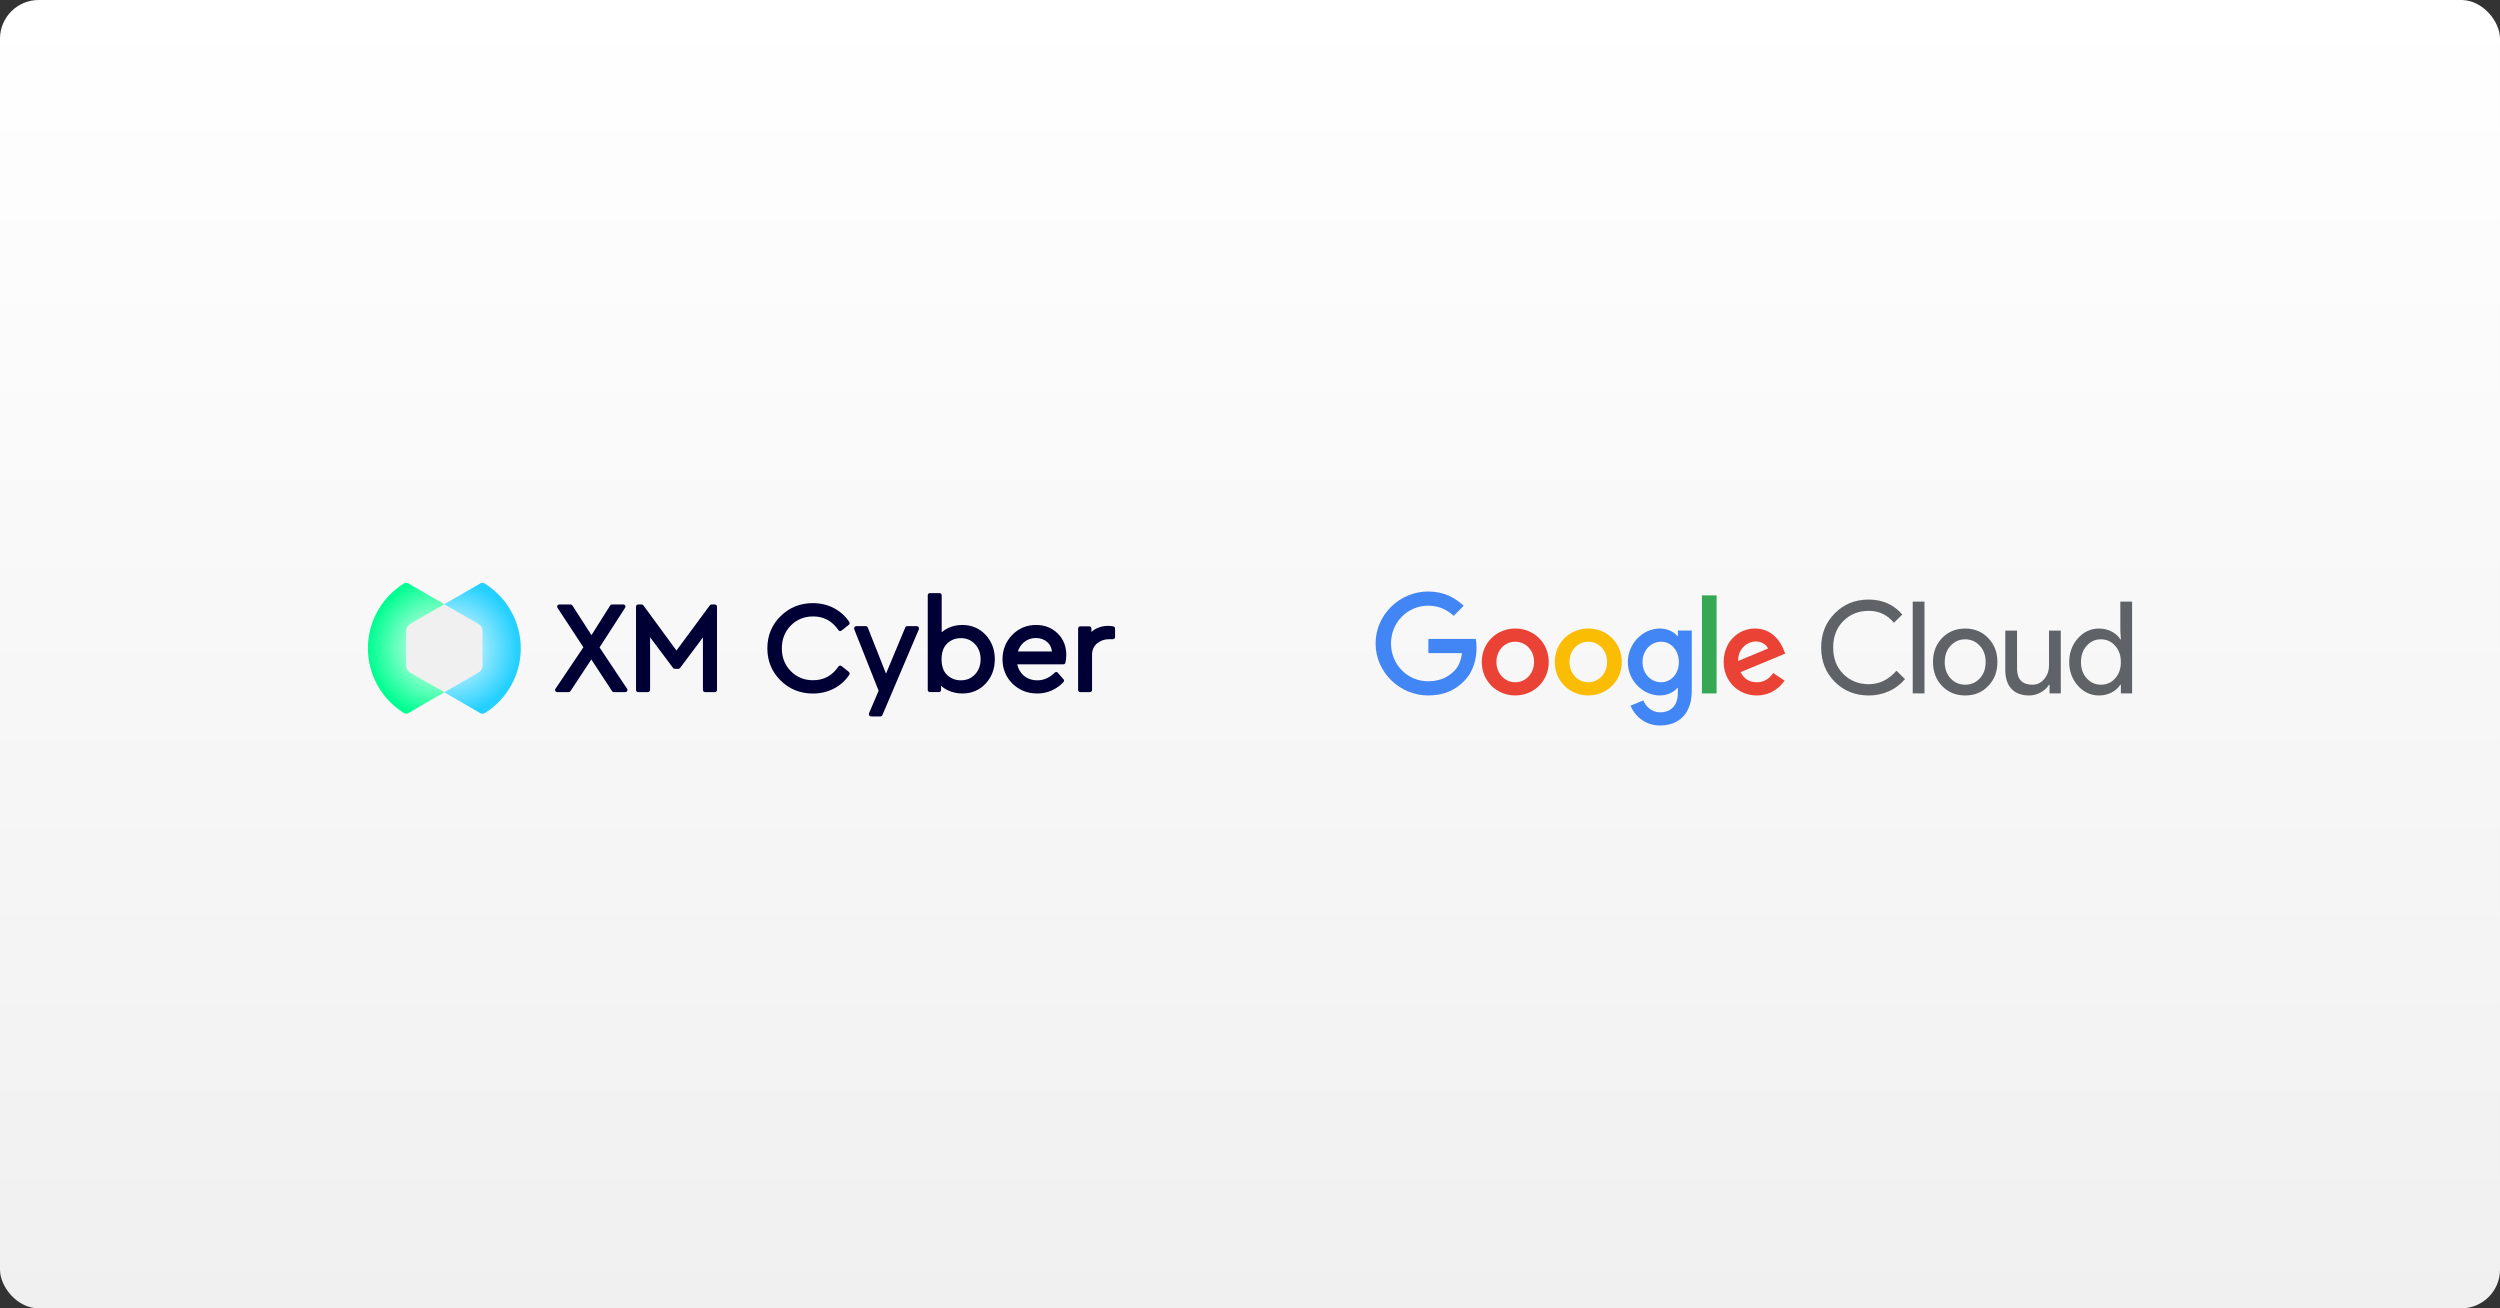 <svg width="1200" height="628" viewBox="0 0 1200 628" fill="none" xmlns="http://www.w3.org/2000/svg">
<rect x="0" y="0" width="1200" height="628" fill="#333333" stroke="none"/>
<rect width="1200" height="628" rx="18.58" fill="url(#paint0_linear_6538_119635)"/>
<path d="M249.971 311.195C249.971 317.426 248.377 323.557 245.346 329.012C242.315 334.459 237.946 339.03 232.636 342.34C232.33 342.513 231.975 342.604 231.612 342.604C231.249 342.604 230.902 342.513 230.588 342.34L213.278 332.296L195.96 342.307C195.654 342.48 195.299 342.571 194.936 342.571C194.573 342.571 194.226 342.48 193.912 342.307C188.61 338.997 184.241 334.426 181.219 328.979C178.188 323.524 176.594 317.384 176.594 311.162C176.594 304.94 178.188 298.8 181.219 293.354C184.249 287.907 188.618 283.319 193.912 280.026C194.226 279.853 194.589 279.762 194.936 279.762C195.283 279.762 195.654 279.853 195.96 280.043L213.278 290.036L230.588 280.043C230.902 279.853 231.265 279.762 231.612 279.762C231.959 279.762 232.33 279.853 232.636 280.043V280.067C237.946 283.36 242.315 287.948 245.346 293.395C248.377 298.841 249.971 304.973 249.971 311.203V311.195Z" fill="#F0F0F0"/>
<path d="M249.966 311.195C249.966 317.426 248.373 323.557 245.342 329.012C242.311 334.459 237.942 339.03 232.632 342.34C232.326 342.513 231.971 342.604 231.608 342.604C231.244 342.604 230.898 342.513 230.584 342.34L213.274 332.296L229.601 322.856C230.204 322.509 230.708 322.014 231.054 321.412C231.401 320.817 231.6 320.141 231.6 319.448V302.885C231.6 302.184 231.41 301.515 231.063 300.905C230.716 300.302 230.204 299.799 229.593 299.46L213.266 290.036L230.575 280.043C230.889 279.853 231.253 279.762 231.6 279.762C231.946 279.762 232.318 279.853 232.624 280.043V280.067C237.934 283.36 242.303 287.948 245.333 293.395C248.364 298.841 249.958 304.973 249.958 311.203L249.966 311.195Z" fill="url(#paint1_radial_6538_119635)"/>
<path d="M196.942 322.905L213.286 332.296L195.968 342.306C195.662 342.479 195.307 342.57 194.944 342.57C194.58 342.57 194.233 342.479 193.92 342.306C188.618 338.997 184.249 334.425 181.226 328.979C178.195 323.524 176.602 317.384 176.602 311.162C176.602 304.94 178.195 298.8 181.226 293.353C184.257 287.907 188.626 283.318 193.92 280.026C194.233 279.852 194.597 279.762 194.944 279.762C195.291 279.762 195.662 279.852 195.968 280.042L213.286 290.036L196.942 299.477C196.339 299.815 195.844 300.318 195.497 300.921C195.15 301.515 194.96 302.192 194.952 302.885V319.497C194.96 320.198 195.15 320.858 195.497 321.461C195.844 322.063 196.348 322.558 196.942 322.905V322.905Z" fill="url(#paint2_radial_6538_119635)"/>
<path d="M287.794 310.749L300.066 291.711C300.264 291.397 300.281 291.009 300.107 290.679C299.934 290.357 299.587 290.151 299.223 290.151H293.756C293.409 290.151 293.087 290.324 292.897 290.622L283.904 304.873L274.745 290.622C274.555 290.333 274.241 290.159 273.895 290.159H268.427C268.056 290.159 267.717 290.366 267.535 290.688C267.362 291.018 267.379 291.414 267.577 291.719L280.022 310.691L266.611 330.637C266.404 330.951 266.379 331.347 266.553 331.677C266.726 332.007 267.073 332.213 267.445 332.213H272.97C273.308 332.213 273.622 332.04 273.812 331.759L283.838 316.542L293.806 331.759C293.996 332.048 294.31 332.213 294.648 332.213H300.173C300.545 332.213 300.892 332.007 301.065 331.677C301.239 331.347 301.222 330.951 301.016 330.645L287.777 310.749H287.794Z" fill="#000035"/>
<path d="M343.163 290.157H341.519C341.197 290.157 340.892 290.314 340.71 290.57L324.705 312.257L308.815 290.57C308.625 290.314 308.32 290.157 307.998 290.157H306.297C305.743 290.157 305.289 290.611 305.289 291.164V331.204C305.289 331.757 305.743 332.211 306.297 332.211H311.037C311.59 332.211 312.045 331.757 312.045 331.204V305.894L323.094 320.65C323.284 320.905 323.59 321.054 323.904 321.054H325.605C325.919 321.054 326.224 320.905 326.414 320.65L337.406 305.96V331.204C337.406 331.757 337.861 332.211 338.414 332.211H343.154C343.708 332.211 344.162 331.757 344.162 331.204V291.164C344.162 290.611 343.708 290.157 343.154 290.157H343.163Z" fill="#000035"/>
<path d="M390.23 295.879C395.424 295.879 399.421 298.033 402.452 302.472C402.609 302.704 402.857 302.86 403.138 302.902C403.419 302.943 403.699 302.869 403.914 302.695L407.432 299.906C407.845 299.584 407.936 299.007 407.655 298.569C405.871 295.805 403.41 293.576 400.363 291.951C397.316 290.325 393.888 289.5 390.172 289.5C384.094 289.5 378.883 291.612 374.671 295.763C370.459 299.923 368.328 305.113 368.328 311.195C368.328 317.277 370.459 322.46 374.671 326.627C378.874 330.786 384.094 332.899 390.172 332.899C393.888 332.899 397.324 332.074 400.396 330.448C403.476 328.814 405.921 326.586 407.672 323.813C407.944 323.376 407.845 322.806 407.44 322.484L403.922 319.695C403.708 319.522 403.419 319.448 403.146 319.489C402.865 319.53 402.617 319.687 402.461 319.918C399.438 324.358 395.441 326.512 390.238 326.512C386.01 326.512 382.417 325.043 379.576 322.146C376.727 319.241 375.282 315.561 375.282 311.203C375.282 306.846 376.727 303.166 379.576 300.261C382.417 297.364 386.01 295.895 390.238 295.895L390.23 295.879Z" fill="#000035"/>
<path d="M461.87 299.98C459.508 299.98 457.27 300.459 455.222 301.408C454.025 301.961 452.951 302.654 452.01 303.463V285.704C452.01 285.151 451.555 284.697 451.002 284.697H446.328C445.775 284.697 445.32 285.151 445.32 285.704V331.199C445.32 331.752 445.775 332.206 446.328 332.206H450.697C451.25 332.206 451.704 331.752 451.704 331.199V329.177C452.654 330.035 453.752 330.77 454.999 331.356C457.147 332.362 459.484 332.874 461.928 332.874C466.413 332.874 470.17 331.273 473.11 328.121C476.025 324.985 477.512 321.065 477.512 316.452C477.512 311.839 476.017 307.853 473.077 304.717C470.121 301.565 466.346 299.972 461.862 299.972L461.87 299.98ZM470.699 316.402C470.699 319.357 469.79 321.816 467.998 323.714C466.198 325.62 463.976 326.553 461.201 326.553C458.65 326.553 456.436 325.695 454.636 324.003C452.852 322.328 451.952 319.794 451.952 316.46C451.952 313.126 452.86 310.576 454.644 308.884C456.469 307.152 458.617 306.31 461.201 306.31C463.935 306.31 466.148 307.242 467.965 309.149C469.774 311.047 470.69 313.489 470.69 316.402H470.699Z" fill="#000035"/>
<path d="M497.332 299.978C492.815 299.978 488.958 301.595 485.861 304.772C482.772 307.949 481.203 311.877 481.203 316.458C481.203 321.038 482.814 325.023 486.001 328.159C489.181 331.287 493.178 332.88 497.885 332.88C502.593 332.88 507.044 331.039 510.463 327.408C510.818 327.029 510.835 326.451 510.488 326.055L507.754 322.903C507.573 322.688 507.308 322.564 507.019 322.556C506.755 322.556 506.466 322.655 506.276 322.853C503.815 325.312 501.007 326.558 497.943 326.558C495.3 326.558 493.038 325.75 491.237 324.14C489.701 322.771 488.71 321.005 488.297 318.867H510.447C510.917 318.867 511.33 318.537 511.429 318.075C511.685 316.92 511.817 315.657 511.817 314.337C511.817 310.194 510.422 306.72 507.655 304.03C504.905 301.339 501.428 299.978 497.324 299.978H497.332ZM491.427 308.337C493.054 306.951 494.995 306.241 497.208 306.241C499.421 306.241 501.255 306.901 502.758 308.255C504.013 309.394 504.732 310.854 504.938 312.711H488.595C489.131 310.945 490.089 309.476 491.427 308.329V308.337Z" fill="#000035"/>
<path d="M534.426 300.671C533.559 300.498 532.758 300.407 532.039 300.407C528.81 300.407 526.077 301.381 523.88 303.312V301.662C523.88 301.109 523.426 300.655 522.872 300.655H518.504C517.95 300.655 517.496 301.109 517.496 301.662V331.205C517.496 331.758 517.95 332.212 518.504 332.212H523.178C523.74 332.212 524.185 331.758 524.185 331.205V314.461C524.185 312.043 524.962 310.211 526.556 308.866C528.183 307.496 530.165 306.803 532.461 306.803H534.22C534.773 306.803 535.227 306.349 535.227 305.796V301.67C535.227 301.191 534.889 300.771 534.418 300.68L534.426 300.671Z" fill="#000035"/>
<path d="M440.027 300.546H435.535C435.081 300.546 434.676 300.818 434.503 301.231L425.286 323.356L416.549 301.248C416.383 300.818 415.97 300.538 415.508 300.538H411.081C410.71 300.538 410.363 300.719 410.156 301.025C409.95 301.33 409.909 301.718 410.041 302.065L421.743 331.558L417.135 342.352C416.986 342.699 417.028 343.087 417.234 343.401C417.44 343.714 417.787 343.904 418.167 343.904H422.536C422.982 343.904 423.387 343.64 423.56 343.227L441.043 302.098C441.192 301.751 441.151 301.363 440.944 301.05C440.738 300.736 440.391 300.546 440.011 300.546H440.027Z" fill="#000035"/>
<path d="M896.983 333.829C890.479 333.829 885.038 331.633 880.661 327.243C876.324 322.853 874.156 317.375 874.156 310.808C874.156 304.242 876.324 298.784 880.661 294.436C884.996 290.004 890.437 287.788 896.983 287.788C903.611 287.788 908.99 290.188 913.122 294.99L909.072 298.929C905.921 295.113 901.892 293.205 896.983 293.205C892.114 293.205 888.044 294.846 884.772 298.129C881.54 301.371 879.924 305.598 879.924 310.808C879.924 316.019 881.54 320.247 884.772 323.492C888.045 326.775 892.115 328.417 896.983 328.416C902.096 328.416 906.535 326.262 910.299 321.953L914.411 325.954C912.329 328.454 909.705 330.443 906.74 331.77C903.673 333.152 900.345 333.854 896.983 333.829ZM923.749 288.773V332.844H918.104V288.773H923.749ZM927.829 317.764C927.829 313.128 929.282 309.291 932.186 306.254C935.132 303.217 938.834 301.699 943.293 301.699C947.752 301.699 951.434 303.217 954.338 306.254C957.284 309.288 958.756 313.124 958.756 317.764C958.756 322.442 957.284 326.278 954.338 329.274C951.435 332.311 947.753 333.83 943.293 333.829C938.833 333.828 935.131 332.308 932.186 329.27C929.282 326.237 927.829 322.401 927.829 317.764ZM933.475 317.764C933.475 321.006 934.416 323.633 936.297 325.642C938.179 327.652 940.511 328.657 943.293 328.657C946.076 328.657 948.407 327.652 950.288 325.642C952.169 323.633 953.11 321.006 953.111 317.764C953.111 314.563 952.17 311.957 950.288 309.947C948.368 307.896 946.036 306.87 943.293 306.869C940.549 306.868 938.218 307.894 936.297 309.947C934.416 311.958 933.476 314.564 933.475 317.764ZM989.175 332.844H983.775V328.658H983.525C982.666 330.136 981.346 331.367 979.566 332.352C977.872 333.314 975.96 333.822 974.013 333.829C970.332 333.829 967.498 332.772 965.514 330.658C963.529 328.545 962.538 325.539 962.538 321.641V302.684H968.184V321.275C968.307 326.199 970.782 328.661 975.609 328.661C977.858 328.661 979.74 327.748 981.254 325.921C982.769 324.095 983.526 321.91 983.525 319.367V302.684H989.17L989.175 332.844ZM1007.52 333.829C1003.59 333.829 1000.22 332.269 997.39 329.151C994.608 325.991 993.217 322.195 993.218 317.764C993.219 313.332 994.609 309.536 997.39 306.377C1000.21 303.259 1003.59 301.7 1007.52 301.699C1009.72 301.699 1011.74 302.171 1013.56 303.114C1015.38 304.058 1016.78 305.31 1017.76 306.869H1018.01L1017.76 302.684V288.773H1023.41V332.844H1018.01V328.658H1017.76C1016.78 330.219 1015.38 331.469 1013.56 332.411C1011.74 333.352 1009.72 333.825 1007.52 333.829ZM1008.44 328.658C1011.22 328.658 1013.49 327.653 1015.25 325.644C1017.09 323.634 1018.01 321.008 1018.01 317.765C1018.01 314.606 1017.09 312 1015.25 309.948C1013.45 307.897 1011.18 306.871 1008.44 306.87C1005.74 306.87 1003.47 307.896 1001.62 309.948C999.784 312 998.863 314.605 998.863 317.765C998.863 320.966 999.784 323.571 1001.62 325.582C1003.47 327.634 1005.74 328.659 1008.44 328.658Z" fill="#5F6368"/>
<path d="M685.628 313.515V306.699H708.37C708.623 308.078 708.746 309.477 708.738 310.879C708.738 315.989 707.343 322.317 702.852 326.819C698.487 331.383 692.907 333.817 685.508 333.817C671.803 333.817 660.281 322.621 660.281 308.87C660.281 295.119 671.803 283.923 685.509 283.923C693.092 283.923 698.488 286.905 702.551 290.799L697.759 295.605C694.845 292.868 690.907 290.737 685.509 290.737C675.503 290.737 667.68 298.829 667.68 308.87C667.68 318.91 675.503 327.009 685.509 327.009C691.999 327.009 695.698 324.392 698.062 322.019C699.99 320.086 701.26 317.313 701.752 313.521L685.628 313.515Z" fill="#4285F4"/>
<path d="M743.389 317.754C743.389 327.009 736.171 333.817 727.32 333.817C718.468 333.817 711.25 327.009 711.25 317.754C711.25 308.444 718.467 301.69 727.322 301.69C736.177 301.69 743.389 308.444 743.389 317.754ZM736.355 317.754C736.355 311.975 732.171 308.018 727.32 308.018C722.468 308.018 718.283 311.973 718.283 317.754C718.283 323.473 722.467 327.489 727.32 327.489C732.172 327.489 736.355 323.473 736.355 317.754Z" fill="#EA4335"/>
<path d="M778.445 317.754C778.445 327.009 771.233 333.817 762.376 333.817C753.518 333.817 746.305 327.009 746.305 317.754C746.305 308.444 753.521 301.69 762.376 301.69C771.231 301.69 778.445 308.444 778.445 317.754ZM771.411 317.754C771.411 311.975 767.227 308.018 762.376 308.018C757.524 308.018 753.339 311.973 753.339 317.754C753.339 323.473 757.523 327.489 762.376 327.489C767.228 327.489 771.411 323.473 771.411 317.754Z" fill="#FBBC04"/>
<path d="M812.05 302.663V331.505C812.05 343.371 805.076 348.238 796.828 348.238C789.064 348.238 784.395 343.005 782.637 338.747L788.766 336.19C789.857 338.807 792.523 341.91 796.832 341.91C802.108 341.91 805.383 338.623 805.383 332.478V330.167H805.14C803.563 332.114 800.531 333.817 796.711 333.817C788.705 333.817 781.367 326.819 781.367 317.815C781.367 308.748 788.705 301.69 796.711 301.69C800.531 301.69 803.563 303.393 805.14 305.28H805.383V302.663H812.05ZM805.864 317.815C805.864 312.156 802.107 308.017 797.313 308.017C792.461 308.017 788.398 312.155 788.398 317.815C788.398 323.413 792.461 327.488 797.313 327.488C802.104 327.489 805.864 323.413 805.864 317.815Z" fill="#4285F4"/>
<path d="M823.964 285.784V332.844H816.93V285.784H823.964Z" fill="#34A853"/>
<path d="M851.133 323.047L856.591 326.699C854.838 329.314 850.587 333.817 843.249 333.817C834.152 333.817 827.359 326.759 827.359 317.754C827.359 308.207 834.213 301.69 842.46 301.69C850.769 301.69 854.831 308.322 856.166 311.912L856.894 313.738L835.479 322.621C837.117 325.846 839.665 327.489 843.244 327.489C846.823 327.489 849.314 325.725 851.133 323.047ZM834.334 317.269L848.646 311.307C847.857 309.297 845.493 307.9 842.703 307.9C839.125 307.897 834.152 311.056 834.334 317.267V317.269Z" fill="#EA4335"/>
<defs>
<linearGradient id="paint0_linear_6538_119635" x1="600" y1="0" x2="600" y2="628" gradientUnits="userSpaceOnUse">
<stop stop-color="white"/>
<stop offset="1" stop-color="#F0F0F0"/>
</linearGradient>
<radialGradient id="paint1_radial_6538_119635" cx="0" cy="0" r="1" gradientUnits="userSpaceOnUse" gradientTransform="translate(216.602 311.096) scale(33.53 33.505)">
<stop stop-color="white"/>
<stop offset="0.96" stop-color="#23D0FF"/>
</radialGradient>
<radialGradient id="paint2_radial_6538_119635" cx="0" cy="0" r="1" gradientUnits="userSpaceOnUse" gradientTransform="translate(210.222 311.005) scale(33.513 33.488)">
<stop stop-color="white"/>
<stop offset="1" stop-color="#00FF91"/>
</radialGradient>
</defs>
</svg>
